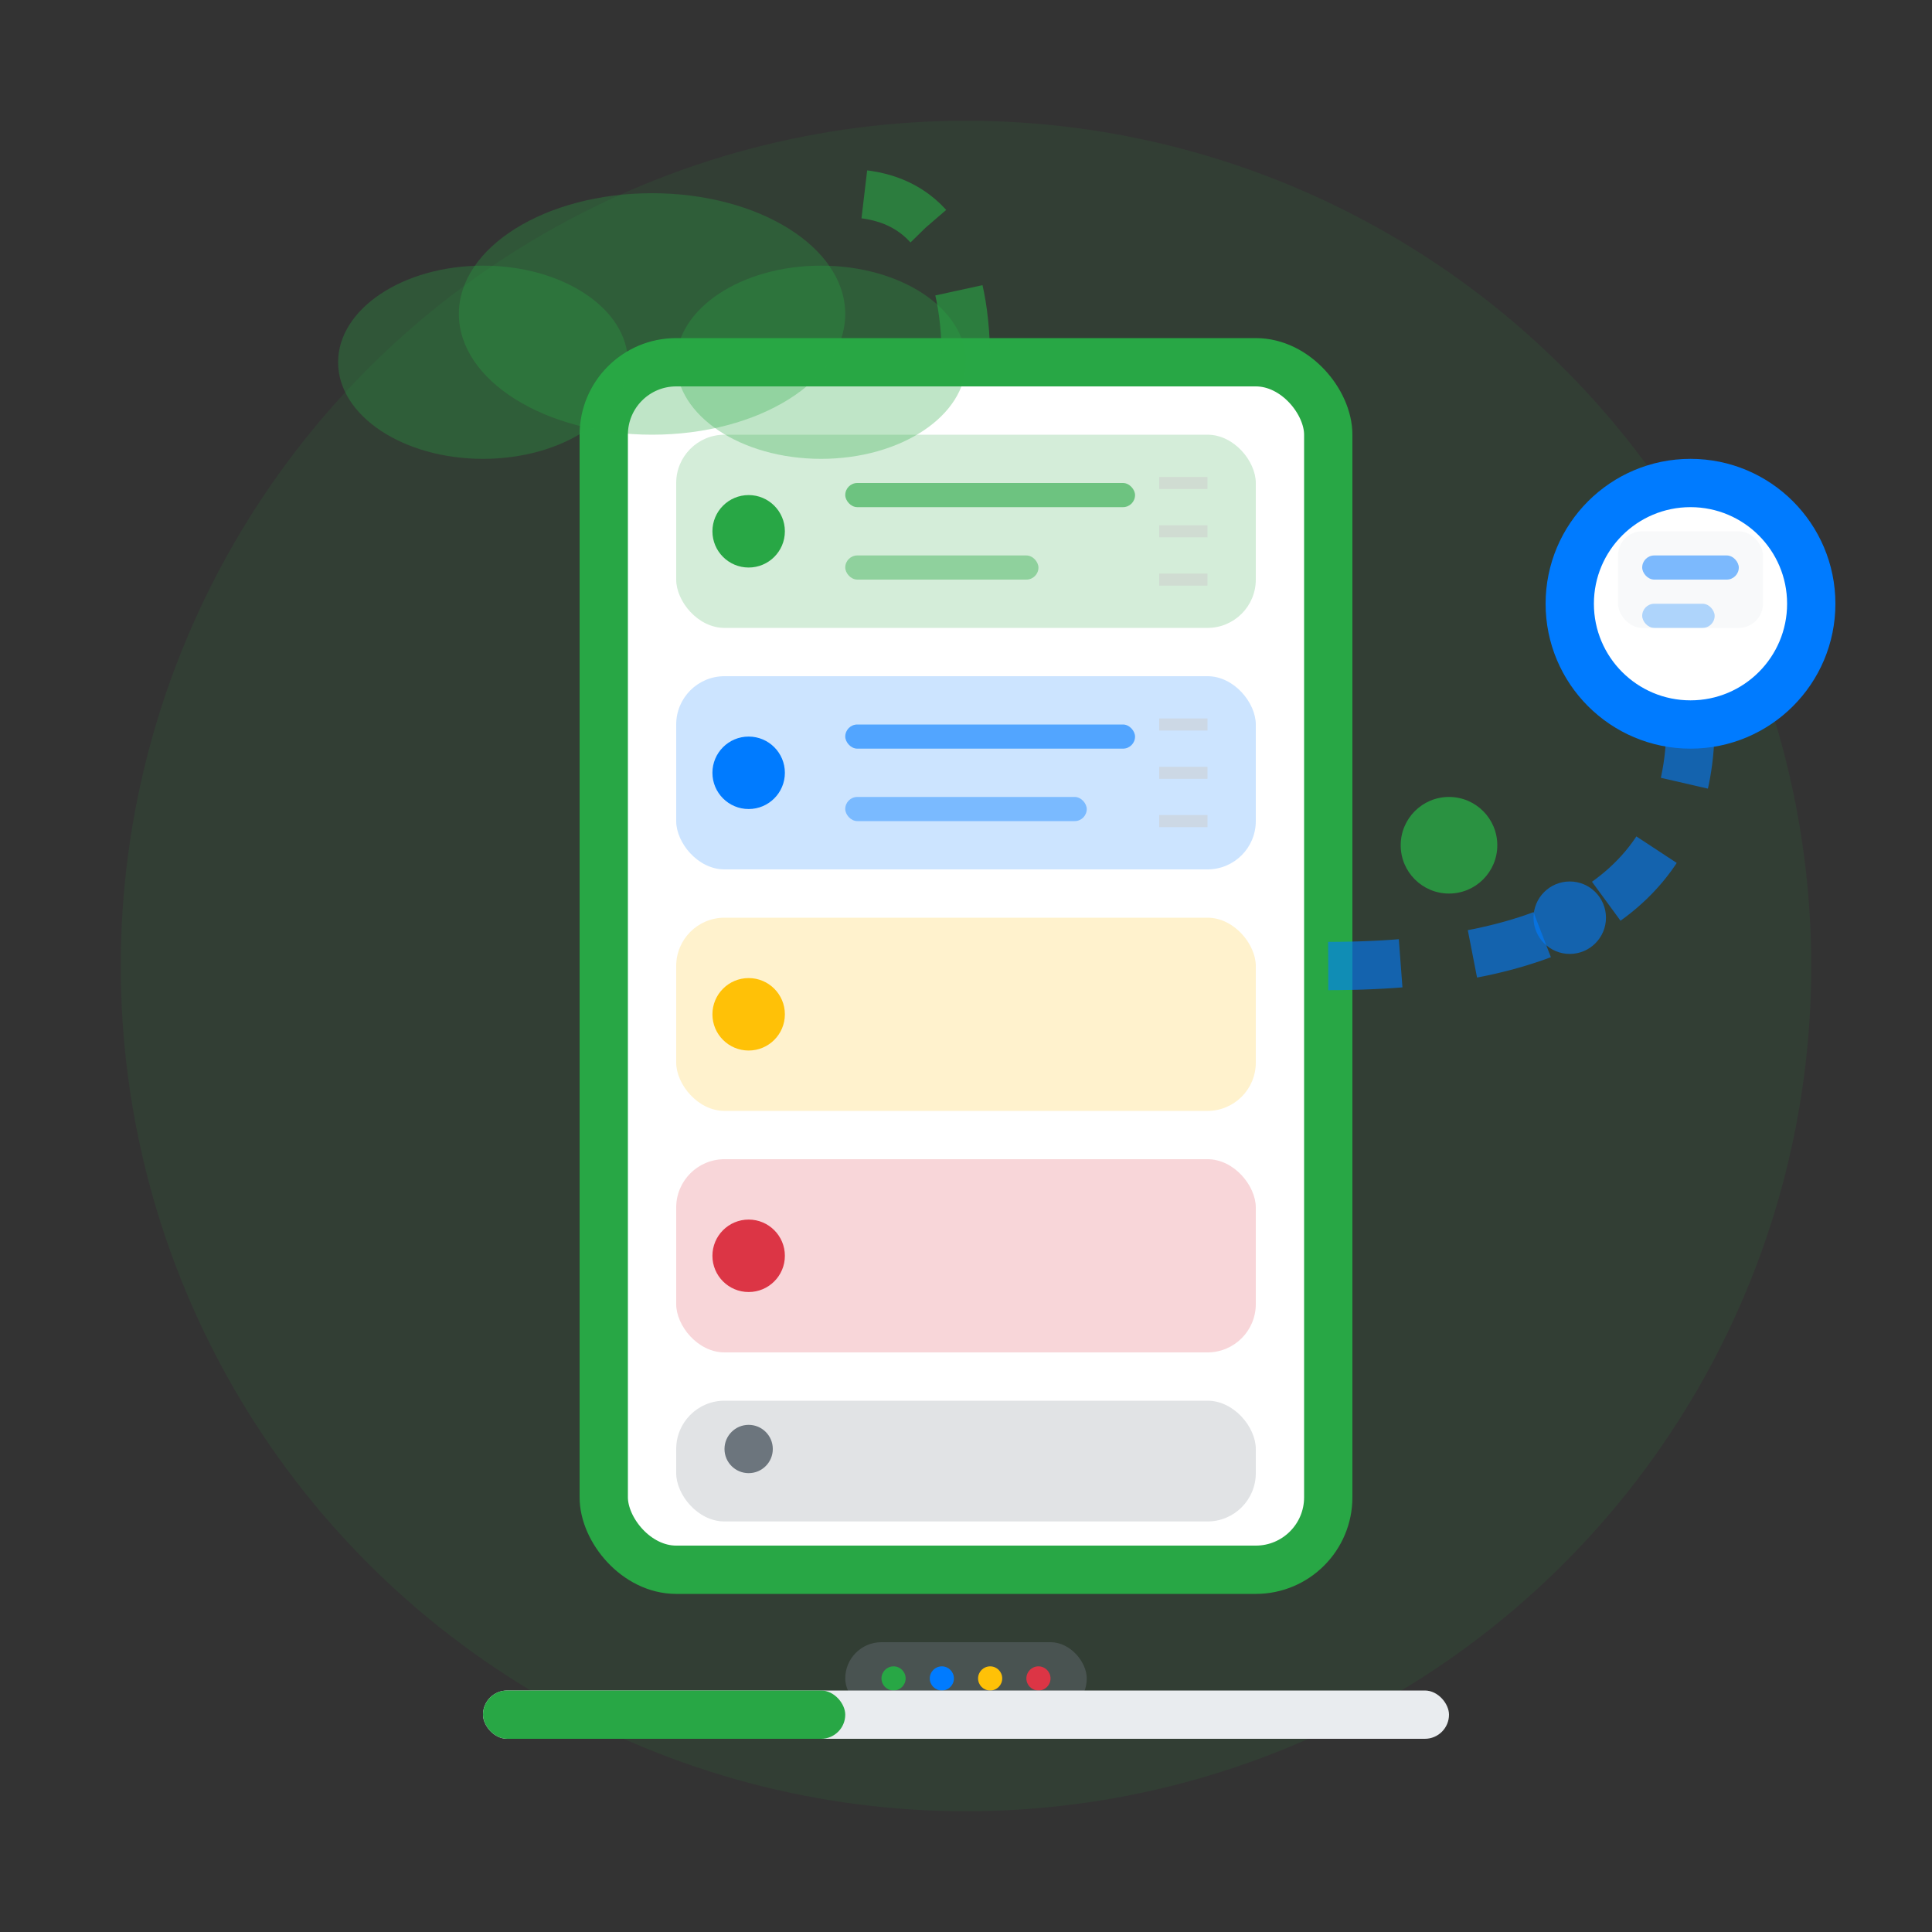 <svg width="80" height="80" viewBox="0 0 80 80" fill="none" xmlns="http://www.w3.org/2000/svg">
    <rect x="0" y="0" width="80" height="80" fill="#333333" stroke="none"/>
    <!-- Background Circle -->
    <circle cx="40" cy="40" r="35" fill="#28a745" opacity="0.1"/>
    
    <!-- Server Rack -->
    <rect x="25" y="15" width="30" height="50" rx="3" fill="white" stroke="#28a745" stroke-width="2"/>
    
    <!-- Server Units -->
    <rect x="28" y="18" width="24" height="8" rx="2" fill="#28a745" opacity="0.2"/>
    <rect x="28" y="28" width="24" height="8" rx="2" fill="#007bff" opacity="0.2"/>
    <rect x="28" y="38" width="24" height="8" rx="2" fill="#ffc107" opacity="0.2"/>
    <rect x="28" y="48" width="24" height="8" rx="2" fill="#dc3545" opacity="0.2"/>
    <rect x="28" y="58" width="24" height="5" rx="2" fill="#6c757d" opacity="0.2"/>
    
    <!-- Status Lights -->
    <circle cx="31" cy="22" r="1.5" fill="#28a745"/>
    <circle cx="31" cy="32" r="1.5" fill="#007bff"/>
    <circle cx="31" cy="42" r="1.5" fill="#ffc107"/>
    <circle cx="31" cy="52" r="1.5" fill="#dc3545"/>
    <circle cx="31" cy="60" r="1" fill="#6c757d"/>
    
    <!-- Server Details -->
    <rect x="35" y="20" width="12" height="1" rx="0.5" fill="#28a745" opacity="0.6"/>
    <rect x="35" y="23" width="8" height="1" rx="0.5" fill="#28a745" opacity="0.4"/>
    
    <rect x="35" y="30" width="12" height="1" rx="0.5" fill="#007bff" opacity="0.6"/>
    <rect x="35" y="33" width="10" height="1" rx="0.5" fill="#007bff" opacity="0.4"/>
    
    <!-- Cloud Connection -->
    <g transform="translate(15, 5)">
        <ellipse cx="12" cy="8" rx="8" ry="5" fill="#28a745" opacity="0.3"/>
        <ellipse cx="5" cy="10" rx="6" ry="4" fill="#28a745" opacity="0.3"/>
        <ellipse cx="19" cy="10" rx="6" ry="4" fill="#28a745" opacity="0.3"/>
    </g>
    
    <!-- Network Connections -->
    <path d="M40 15 Q40 8 35 8" stroke="#28a745" stroke-width="2" fill="none" opacity="0.6" stroke-dasharray="3,3"/>
    <path d="M55 40 Q70 40 70 30" stroke="#007bff" stroke-width="2" fill="none" opacity="0.6" stroke-dasharray="3,3"/>
    
    <!-- External Devices -->
    <circle cx="70" cy="25" r="5" fill="white" stroke="#007bff" stroke-width="2"/>
    <rect x="67" y="22" width="6" height="4" rx="1" fill="#f8f9fa"/>
    <rect x="68" y="23" width="4" height="1" rx="0.5" fill="#007bff" opacity="0.5"/>
    <rect x="68" y="25" width="3" height="1" rx="0.5" fill="#007bff" opacity="0.3"/>
    
    <!-- Data Transfer Indicators -->
    <g>
        <circle cx="60" cy="35" r="2" fill="#28a745" opacity="0.8">
            <animate attributeName="cy" values="35;25;35" dur="2s" repeatCount="indefinite"/>
            <animate attributeName="opacity" values="0.8;0.3;0.8" dur="2s" repeatCount="indefinite"/>
        </circle>
        <circle cx="65" cy="38" r="1.5" fill="#007bff" opacity="0.6">
            <animate attributeName="cy" values="38;28;38" dur="2.5s" repeatCount="indefinite"/>
            <animate attributeName="opacity" values="0.6;0.2;0.6" dur="2.5s" repeatCount="indefinite"/>
        </circle>
    </g>
    
    <!-- Bottom Connections -->
    <rect x="35" y="68" width="10" height="3" rx="1.5" fill="#6c757d" opacity="0.4"/>
    <circle cx="37" cy="69.5" r="0.5" fill="#28a745"/>
    <circle cx="39" cy="69.5" r="0.5" fill="#007bff"/>
    <circle cx="41" cy="69.5" r="0.5" fill="#ffc107"/>
    <circle cx="43" cy="69.5" r="0.5" fill="#dc3545"/>
    
    <!-- Cooling Vents -->
    <g stroke="#ccc" stroke-width="0.5" opacity="0.5">
        <line x1="48" y1="20" x2="50" y2="20"/>
        <line x1="48" y1="22" x2="50" y2="22"/>
        <line x1="48" y1="24" x2="50" y2="24"/>
        
        <line x1="48" y1="30" x2="50" y2="30"/>
        <line x1="48" y1="32" x2="50" y2="32"/>
        <line x1="48" y1="34" x2="50" y2="34"/>
    </g>
    
    <!-- Activity Indicator -->
    <rect x="20" y="70" width="40" height="2" rx="1" fill="#e9ecef"/>
    <rect x="20" y="70" width="15" height="2" rx="1" fill="#28a745">
        <animate attributeName="width" values="15;35;15" dur="3s" repeatCount="indefinite"/>
    </rect>
</svg>
